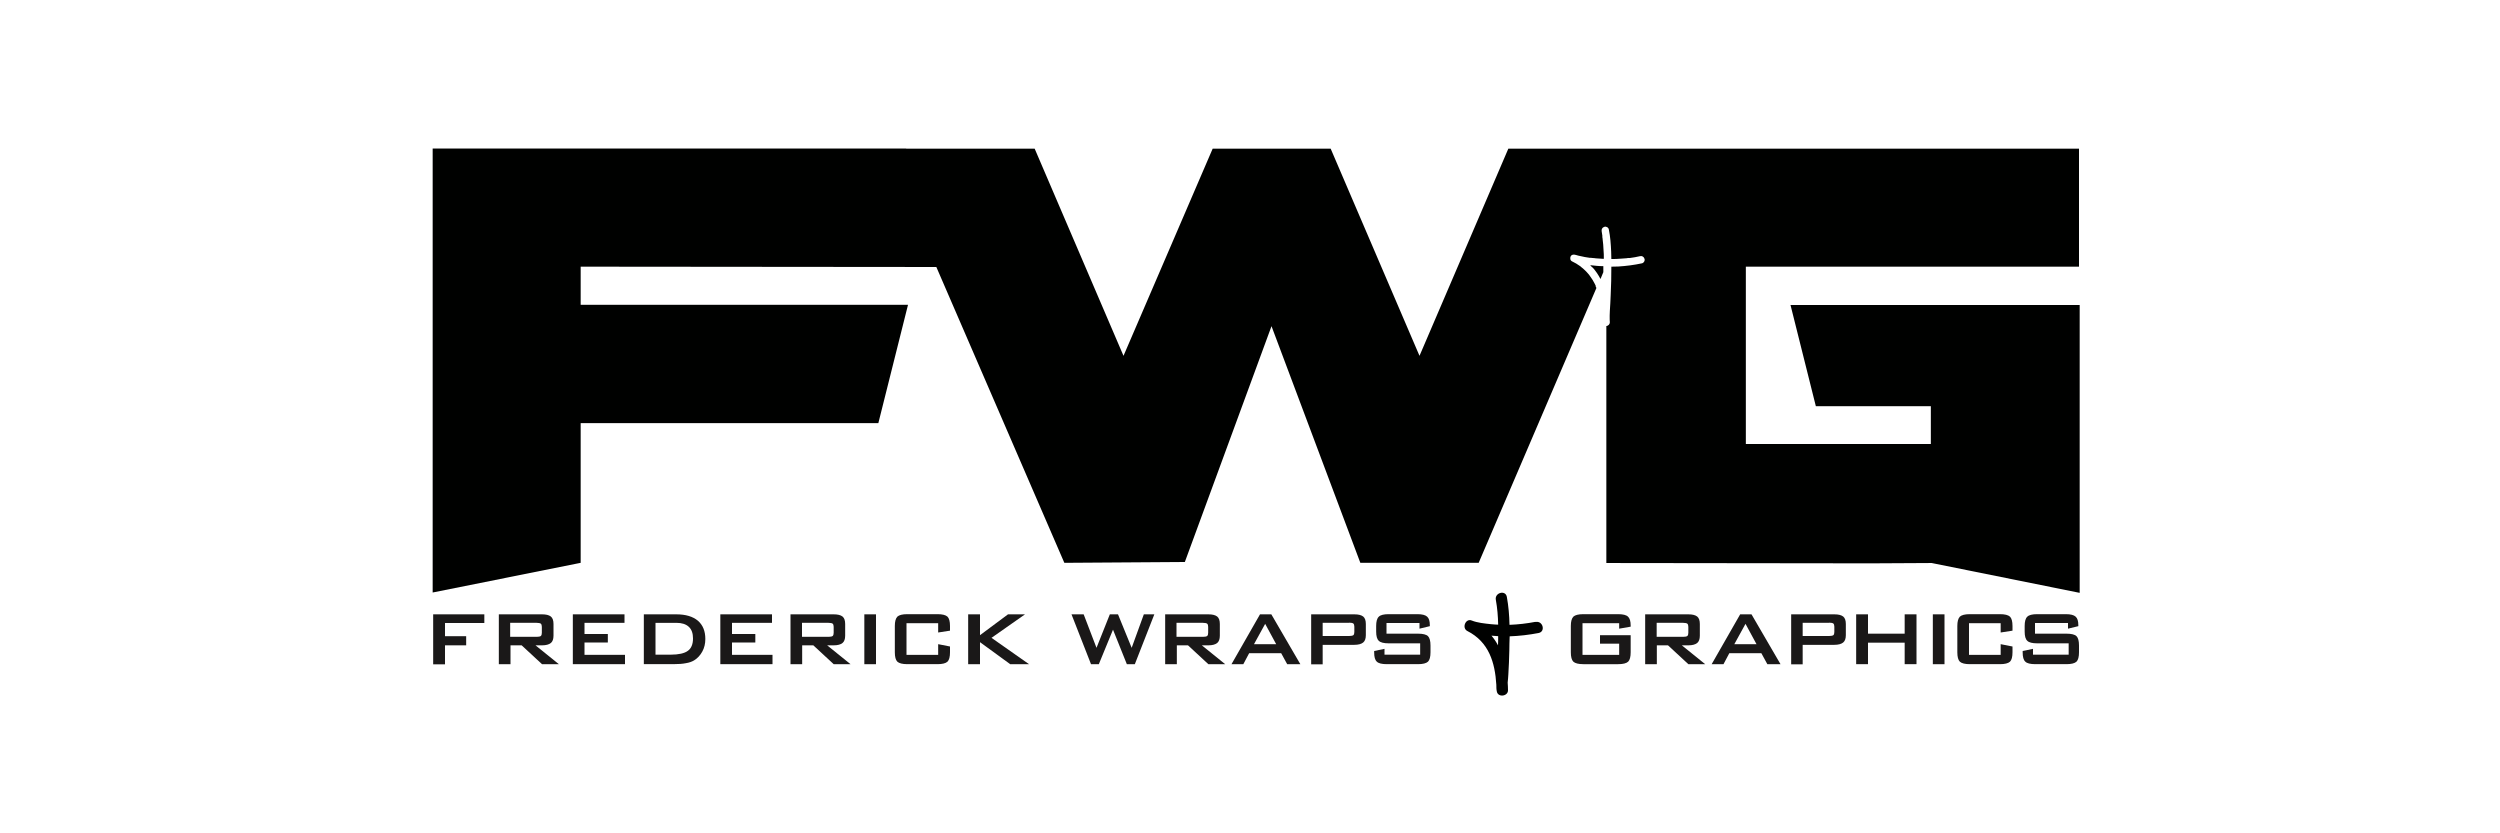 <?xml version="1.0" encoding="UTF-8"?><svg id="Layer_1" xmlns="http://www.w3.org/2000/svg" width="150" height="50" viewBox="0 0 150 50"><defs><style>.cls-1{fill:#1a1818;}.cls-2{fill:#000100;}</style></defs><path class="cls-2" d="M95.55,16.04c.19.21.35.45.48.7l.17-.41s0-.02,0-.03c0-.11,0-.22,0-.33-.26,0-.53-.03-.79-.06.04.04.09.09.13.14Z"/><polygon class="cls-2" points="95.75 17.17 95.75 17.17 95.75 17.17 95.75 17.17"/><path class="cls-2" d="M95.75,17.18s0,0,0,0c0,0,0,.01,0,.02,0,0,0,0,0-.01Z"/><path class="cls-2" d="M97.75,15.45s-.03,0,0,0h0Z"/><path class="cls-2" d="M124.74,16v-7.08h-25.36s0,0,0,0h-8.88l-5.33,12.43-5.33-12.43h-7.08s-5.35,12.43-5.35,12.43l-5.33-12.43h-7.71s0-.01,0-.01h-28.41v26.64l8.88-1.78v-8.38h17.86l1.78-7.1h-19.64v-2.29l21.34.02,7.68,17.75,7.23-.05,5.2-14.15,5.33,14.2h7.1l7.06-16.48s0-.01,0-.02c0-.02-.03-.05-.04-.08,0,0,0-.01,0-.02,0,0,0-.01,0-.02,0-.02-.01-.03-.02-.05-.02-.04-.03-.07-.05-.1-.07-.14-.15-.27-.24-.39-.02-.03-.05-.07-.07-.1,0,0,0,0,0,0,0,0,0,0,0,0-.01-.01-.02-.03-.03-.04-.05-.06-.11-.12-.16-.18-.06-.06-.12-.12-.19-.18-.03-.03-.07-.06-.1-.08,0,0-.02-.01-.02-.02-.02-.01-.03-.02-.05-.04-.15-.11-.32-.21-.49-.29-.11-.05-.13-.2-.08-.3.06-.11.18-.12.28-.09-.02,0-.03-.01-.01,0,0,0,.01,0,.02,0,.02,0,.04.01.07.02.07.02.13.04.2.05.19.05.39.08.59.11,0,0,.01,0,.02,0,.01,0,.02,0,.04,0,.03,0,.06,0,.1.01.07,0,.13.01.2.02.15.01.3.02.44.03.01,0,.03,0,.04,0,0-.18,0-.37-.02-.55-.01-.2-.02-.4-.05-.6,0-.05-.01-.1-.02-.15,0-.02,0-.04,0-.07,0,.08,0,0,0-.02-.01-.09-.03-.17-.04-.26-.02-.12.03-.23.16-.27.11-.04.25.04.27.16.09.44.12.89.14,1.33,0,.14.01.29.01.44.19,0,.37,0,.56-.02.09,0,.19-.02.28-.02.05,0,.1-.01.16-.02.02,0,.05,0,.07,0,.01,0,.02,0,.03,0,0,0,0,0,.01,0,.21-.03.41-.06.61-.11.12-.03.23.03.27.16.04.11-.04.25-.16.27-.46.1-.94.16-1.41.19-.14,0-.28.01-.42.01,0,.57-.01,1.15-.04,1.72-.01.31-.03.63-.05.94,0,.09-.01.18-.01.27,0,.02,0,.05,0,.07,0,.01,0,.03,0,.04,0,.1,0,.2.01.3,0,.11-.09.2-.19.22,0,0-.02,0-.02,0v1.78c0,8.27,0,12.44,0,12.44l15.88.02,3.64-.02,8.88,1.79v-17.27s-17.35,0-17.35,0l1.52,6.07h6.9s0,2.27,0,2.27h-11.1s0-1.77,0-5.32v-5.32h20.04Z"/><path class="cls-2" d="M92.13,37.31c-.52.1-1.04.16-1.56.18-.01-.56-.06-1.13-.16-1.68-.08-.43-.74-.25-.66.18.09.49.13.99.14,1.49-.15,0-.29-.02-.44-.03-.37-.04-.8-.08-1.15-.22-.36-.15-.61.45-.26.63,1.3.66,1.66,1.9,1.74,3.23,0,.14,0,.27.03.4.07.38.69.29.67-.09,0-.15-.01-.3-.02-.44.01-.17.04-.34.04-.49.03-.48.05-.97.06-1.45,0-.28.01-.56.02-.84.58-.02,1.17-.09,1.74-.2.43-.09.25-.75-.18-.66ZM89.49,38.14c.13.01.27.02.4.03,0,.19,0,.37-.01.55-.11-.21-.24-.4-.39-.58Z"/><path class="cls-1" d="M25.99,39.85v-2.99h3.07v.52h-2.36v.79h1.27v.55h-1.27v1.14h-.71Z"/><path class="cls-1" d="M29.93,39.85v-2.99h2.59c.24,0,.41.04.53.13.11.09.16.24.16.45v.7c0,.2-.05.35-.16.44-.11.09-.29.14-.53.14h-.39l1.4,1.13h-1.01l-1.22-1.13h-.67v1.13h-.69ZM32.2,37.37h-1.59v.84h1.59c.12,0,.21-.02.25-.05.04-.04.06-.1.06-.19v-.36c0-.09-.02-.15-.06-.19-.04-.03-.13-.05-.25-.05Z"/><path class="cls-1" d="M34.37,39.85v-2.99h3.1v.51h-2.4v.67h1.4v.51h-1.4v.74h2.43v.56h-3.13Z"/><path class="cls-1" d="M38.63,39.85v-2.99h1.95c.56,0,.99.13,1.29.38.3.26.45.62.45,1.1,0,.28-.06.53-.18.75-.12.22-.28.4-.49.53-.13.08-.3.14-.49.17-.19.04-.44.06-.76.06h-1.77ZM39.33,39.28h.91c.48,0,.83-.08,1.03-.23.2-.14.31-.39.31-.74,0-.31-.08-.54-.25-.7-.17-.16-.42-.24-.75-.24h-1.25v1.9Z"/><path class="cls-1" d="M43.22,39.85v-2.99h3.1v.51h-2.4v.67h1.4v.51h-1.4v.74h2.43v.56h-3.13Z"/><path class="cls-1" d="M47.43,39.85v-2.99h2.59c.24,0,.41.04.53.13.11.09.16.24.16.45v.7c0,.2-.05.35-.16.44-.11.09-.29.14-.53.14h-.39l1.4,1.13h-1.01l-1.22-1.13h-.67v1.13h-.69ZM49.71,37.37h-1.59v.84h1.59c.12,0,.21-.02.25-.05.04-.04.06-.1.06-.19v-.36c0-.09-.02-.15-.06-.19-.04-.03-.13-.05-.25-.05Z"/><path class="cls-1" d="M51.86,39.85v-2.99h.7v2.99s-.7,0-.7,0Z"/><path class="cls-1" d="M56.29,37.39h-1.9v1.9h1.9v-.64l.71.14v.35c0,.27-.05.46-.15.56-.11.1-.31.15-.6.15h-1.81c-.29,0-.49-.05-.6-.15-.1-.1-.15-.29-.15-.56v-1.58c0-.27.05-.45.15-.56.11-.1.31-.15.6-.15h1.81c.29,0,.49.05.6.15.1.1.15.29.15.56v.28l-.71.11v-.57Z"/><path class="cls-1" d="M58.09,39.85v-2.99h.71v1.25l1.68-1.25h1.02l-2.01,1.41,2.25,1.58h-1.13l-1.81-1.32v1.32h-.71Z"/><path class="cls-1" d="M65.46,39.85l-1.17-2.99h.73l.77,2.01.8-2.01h.49l.82,2.01.73-2.01h.63l-1.17,2.99h-.48l-.83-2.07-.85,2.07h-.49Z"/><path class="cls-1" d="M69.91,39.85v-2.99h2.59c.24,0,.41.04.53.13.11.09.16.24.16.45v.7c0,.2-.05.35-.16.44-.11.09-.29.14-.53.14h-.39l1.4,1.13h-1.01l-1.22-1.13h-.67v1.13h-.69ZM72.18,37.37h-1.59v.84h1.59c.12,0,.21-.02.25-.05.04-.04.06-.1.06-.19v-.36c0-.09-.02-.15-.06-.19-.04-.03-.13-.05-.25-.05Z"/><path class="cls-1" d="M73.89,39.85l1.71-2.99h.68l1.74,2.99h-.79l-.36-.66h-1.92l-.35.66h-.7ZM75.24,38.65h1.33l-.66-1.22-.67,1.22Z"/><path class="cls-1" d="M78.67,39.85v-2.99h2.59c.24,0,.41.04.53.13.11.09.16.24.16.45v.67c0,.2-.05.35-.16.44-.11.09-.29.14-.53.14h-1.9v1.17h-.69ZM80.95,37.37h-1.59v.79h1.59c.12,0,.21-.02.25-.05.04-.03.06-.1.06-.19v-.32c0-.09-.02-.15-.06-.19-.04-.03-.13-.05-.25-.05Z"/><path class="cls-1" d="M85.17,37.38h-1.98v.64h1.89c.29,0,.5.05.6.15.1.1.15.29.15.56v.41c0,.27-.05.46-.15.56-.11.1-.31.15-.6.15h-1.87c-.3,0-.5-.05-.6-.15-.11-.1-.16-.28-.16-.56v-.08l.62-.13v.35h2.14v-.68h-1.89c-.29,0-.49-.05-.59-.15-.11-.1-.16-.28-.16-.56v-.33c0-.27.05-.46.16-.56.1-.1.3-.15.59-.15h1.72c.29,0,.48.05.59.15.11.1.16.27.16.51v.06l-.62.15v-.34Z"/><path class="cls-1" d="M97.15,37.39h-2.2v1.9h2.2v-.67h-1.15v-.51h1.84v1.03c0,.27-.05.46-.15.56-.11.1-.31.15-.6.15h-2.09c-.29,0-.49-.05-.6-.15-.1-.1-.15-.29-.15-.56v-1.58c0-.27.05-.45.15-.56.11-.1.31-.15.6-.15h2.09c.29,0,.49.05.59.15.11.1.16.28.16.53v.07l-.69.12v-.34Z"/><path class="cls-1" d="M98.71,39.85v-2.99h2.59c.24,0,.41.04.53.13.11.09.16.24.16.45v.7c0,.2-.05.35-.16.44-.11.09-.29.14-.53.14h-.39l1.4,1.13h-1.01l-1.22-1.13h-.67v1.13h-.69ZM100.99,37.37h-1.59v.84h1.59c.12,0,.21-.02.25-.05.04-.04.06-.1.06-.19v-.36c0-.09-.02-.15-.06-.19-.04-.03-.13-.05-.25-.05Z"/><path class="cls-1" d="M102.7,39.85l1.71-2.99h.68l1.74,2.99h-.79l-.36-.66h-1.92l-.35.66h-.7ZM104.06,38.65h1.33l-.66-1.22-.67,1.22Z"/><path class="cls-1" d="M107.47,39.85v-2.99h2.59c.24,0,.41.04.53.13.11.09.16.24.16.45v.67c0,.2-.05.35-.16.44-.11.09-.29.14-.53.14h-1.9v1.17h-.69ZM109.75,37.37h-1.59v.79h1.59c.12,0,.21-.02.25-.05.04-.03.06-.1.06-.19v-.32c0-.09-.02-.15-.06-.19-.04-.03-.13-.05-.25-.05Z"/><path class="cls-1" d="M111.37,39.85v-2.99h.71v1.16h2.2v-1.16h.71v2.99h-.71v-1.29h-2.2v1.29h-.71Z"/><path class="cls-1" d="M115.97,39.85v-2.99h.7v2.99s-.7,0-.7,0Z"/><path class="cls-1" d="M120.04,37.39h-1.9v1.9h1.9v-.64l.71.14v.35c0,.27-.05.46-.15.56-.11.1-.31.15-.6.15h-1.81c-.29,0-.49-.05-.6-.15-.1-.1-.15-.29-.15-.56v-1.58c0-.27.05-.45.15-.56.11-.1.31-.15.6-.15h1.81c.29,0,.49.05.6.15.1.1.15.29.15.56v.28l-.71.11v-.57Z"/><path class="cls-1" d="M124.08,37.38h-1.98v.64h1.89c.29,0,.5.05.6.15.1.1.15.29.15.56v.41c0,.27-.05.46-.15.56-.11.1-.31.15-.6.15h-1.87c-.3,0-.5-.05-.6-.15-.11-.1-.16-.28-.16-.56v-.08l.62-.13v.35h2.14v-.68h-1.89c-.29,0-.49-.05-.59-.15-.11-.1-.16-.28-.16-.56v-.33c0-.27.05-.46.16-.56.1-.1.3-.15.59-.15h1.72c.29,0,.48.05.59.15.11.1.16.27.16.51v.06l-.62.15v-.34Z"/></svg>